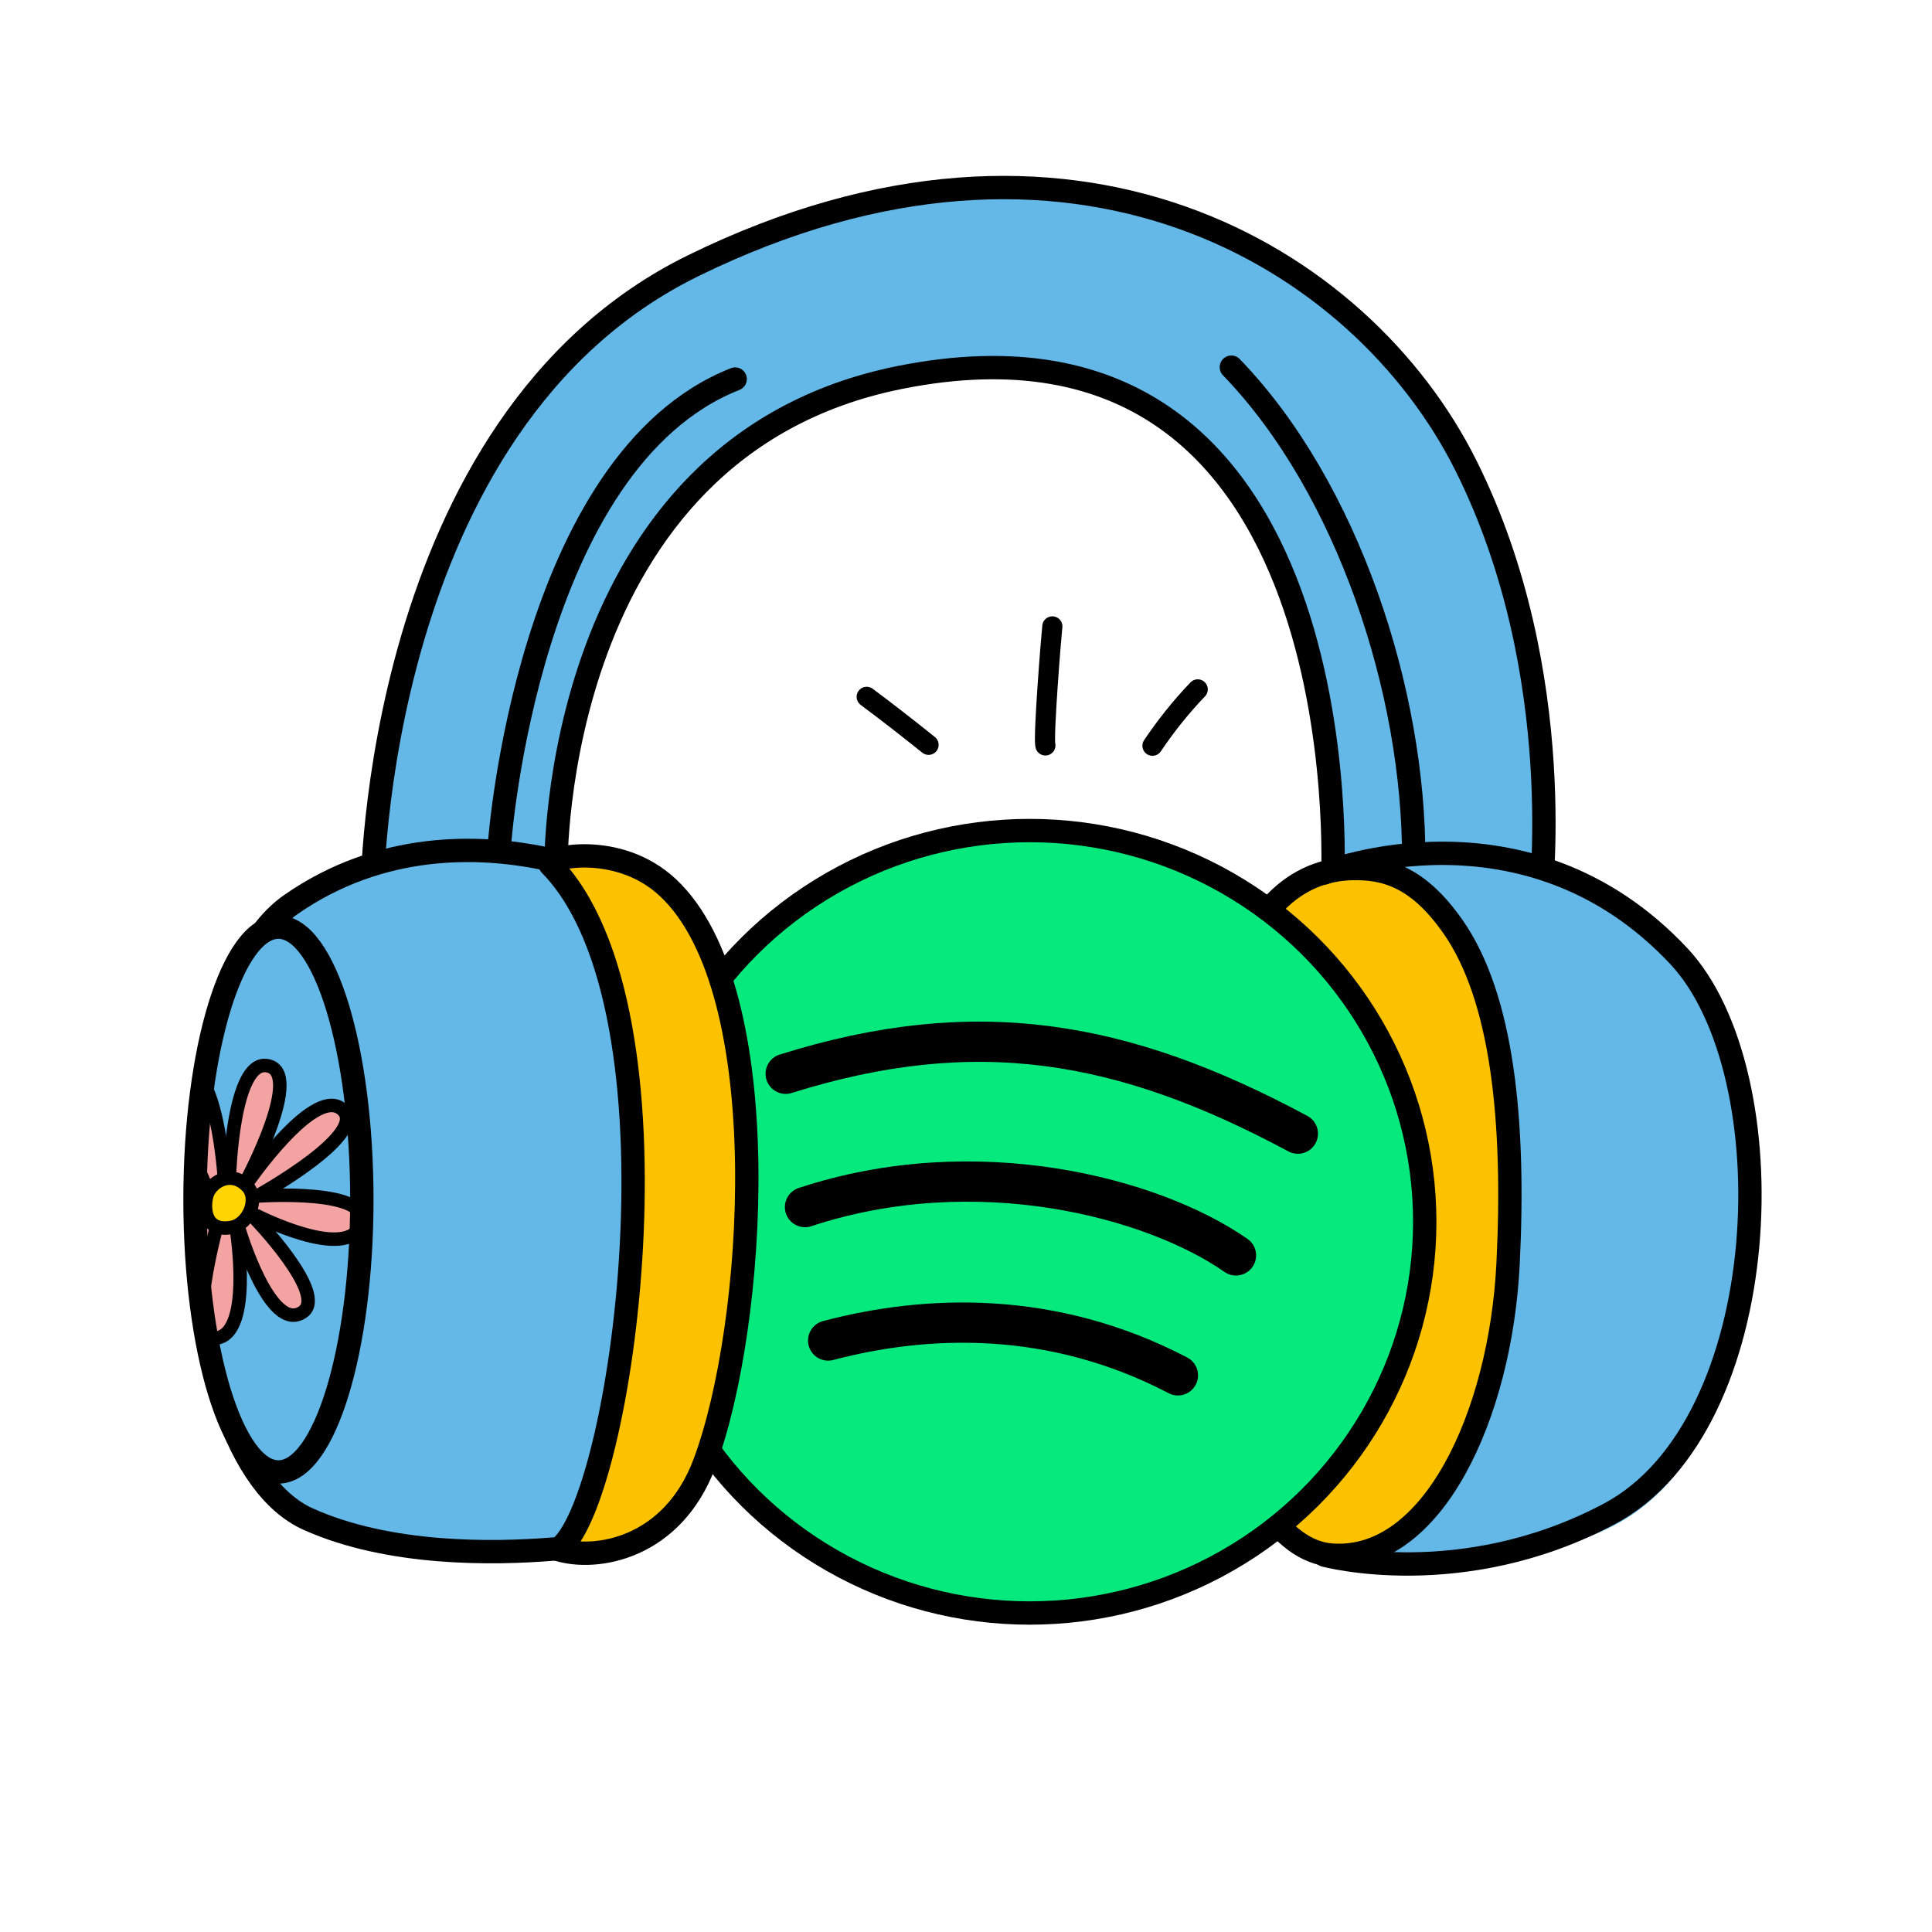 <svg xmlns="http://www.w3.org/2000/svg" id="Icono_Audilibro" data-name="Icono Audilibro" viewBox="0 0 192 192"><defs><style> .cls-1 { fill: #06ea7d; } .cls-1, .cls-2, .cls-3, .cls-4, .cls-5 { stroke: #000; stroke-linecap: round; stroke-linejoin: round; } .cls-1, .cls-5 { stroke-width: 2.32px; } .cls-6 { fill: #f3a4a2; } .cls-6, .cls-7, .cls-8, .cls-9 { stroke-width: 0px; } .cls-7 { fill: #ffd400; } .cls-8 { fill: #63b8e8; } .cls-2 { stroke-width: 4px; } .cls-2, .cls-3, .cls-4, .cls-5 { fill: none; } .cls-3 { stroke-width: 2px; } .cls-4 { stroke-width: 1.34px; } .cls-9 { fill: #fcc200; } </style></defs><g><path class="cls-8" d="M55.25,86.19s-.58-41.72,34.18-48.68c46.08-9.22,43.01,49.86,43.01,49.86l20.56,2.6s3.07-22.92-7.33-43.72c-10.4-20.79-39.23-38.28-76.8-19.85-31.83,15.62-31.9,62.38-31.9,62.38l18.27-2.6Z"></path><path class="cls-5" d="M36.98,88.79s.07-46.77,31.9-62.38c37.57-18.43,66.4-.95,76.8,19.85,10.4,20.79,7.33,43.72,7.33,43.72"></path><path class="cls-5" d="M55.25,86.19s-.58-41.72,34.18-48.68c46.08-9.22,43.01,49.86,43.01,49.86"></path><path class="cls-5" d="M122.37,36.49c11.57,11.97,18.21,32.33,18.12,48.98"></path><path class="cls-8" d="M132.56,154.81l-1.61-67.21s21.59-8.42,36.81,7.78c10.87,11.58,9.34,47.75-7.44,56.26-11.93,6.05-27.76,3.17-27.76,3.17Z"></path><path class="cls-9" d="M132.49,155.01c14.8.42,25.68-33.44,11.7-63.89-3.16-6.88-19.9-8.58-23.54,13.44-4.45,26.92,2.45,50.18,11.84,50.45Z"></path><path class="cls-5" d="M131.62,86.75s20-7.95,35.21,8.26c10.87,11.58,9.71,46.61-6.9,55.44-14.68,7.8-28.29,4.1-28.29,4.1"></path><path class="cls-5" d="M132.29,154.54c10.05.79,16.84-13.92,17.58-28.95.7-14.08-.54-26.46-5.49-33.52-3.42-4.87-6.62-5.86-10.11-5.75-5.06.16-10.56,3.52-13.29,15.93-5.69,25.85,1.42,51.51,11.3,52.29Z"></path><path class="cls-5" d="M132.95,98.65s7.7,18.94-.1,44.32"></path><path class="cls-5" d="M49.66,83.68s2.78-37.88,23.4-46.01"></path></g><g><ellipse class="cls-1" cx="102.33" cy="121.42" rx="39.26" ry="38.88"></ellipse><path class="cls-2" d="M82.3,133.22c9.78-2.58,22.28-3.07,34.76,3.46"></path><path class="cls-2" d="M80,119.96c17.01-5.62,34.57-.96,42.83,4.8"></path><path class="cls-2" d="M78.08,106.71c18.85-5.91,33.49-3.4,50.9,5.95"></path></g><path class="cls-8" d="M57.06,153.22s8.2-20.89,6.35-41.12c-.34-3.71-1.92-11.44-3.97-17.06-2.05-5.62-4.56-9.12-4.56-9.12,0,0-14.2-7.61-29.42,8.59-10.87,11.58-9.9,48.08,6.87,56.59,11.93,6.05,24.72,2.12,24.72,2.12Z"></path><path class="cls-9" d="M55.74,153.62c4.29-.83,13.09-53.28-1.06-67.69-.62-.64,6.68-2.45,11.73,2.31,10.89,10.25,8.7,43.6,3.6,57.18-3.17,8.46-10.44,9.39-14.28,8.2Z"></path><path class="cls-5" d="M54.05,85.3c-6.44-1.32-16.16-1.66-25.14,4.59-13.04,9.07-12.69,54.6,1.72,61.08,8.04,3.61,18.37,3.47,24.39,2.97"></path><ellipse class="cls-8" cx="27.67" cy="119.21" rx="8.29" ry="27.07"></ellipse><g><path class="cls-6" d="M23.77,122.21s3.16,10.39,6.4,8.18c2.58-1.76-4.93-9.43-4.93-9.43"></path><path class="cls-6" d="M21.76,122.39s-3.07,10.44-.44,10.48c4.04.07,2.18-10.65,2.18-10.65"></path><path class="cls-6" d="M25.43,120.84s8.15,4.57,9.52.89c1.36-3.68-9.5-2.88-9.5-2.88"></path><polyline class="cls-6" points="20.25 120.63 19.94 124.34 21.56 122.42"></polyline><polyline class="cls-6" points="20.43 117.81 20.69 109.88 22.67 117.29"></polyline><path class="cls-6" d="M22.8,116.85s.02-10.94,3.42-10.88c4.11.06-1.69,11.29-1.69,11.29"></path><path class="cls-6" d="M24.59,117.36s6.41-9.15,9.23-7.23c3.4,2.32-8.47,8.83-8.47,8.83"></path><path class="cls-7" d="M20.65,118.99c-.37.87-.63,3.53,2.36,2.99,1.71-.31,3.19-2.88,1.76-4.35-1.53-1.57-3.58.09-4.12,1.36Z"></path><path class="cls-4" d="M20.63,118.59c-.37.87-.61,3.93,2.38,3.39,1.71-.31,2.76-2.86,1.56-4.09-1.52-1.58-3.41-.56-3.95.71Z"></path><path class="cls-4" d="M23.77,122.21s3.08,10.39,6.31,8.18c2.58-1.76-4.85-9.42-4.85-9.42"></path><path class="cls-4" d="M21.47,122.13s-2.91,10.81-.28,10.86c4.04.07,2.31-10.77,2.31-10.77"></path><path class="cls-4" d="M25.48,120.8s9.01,4.6,10.38.92-10.25-2.86-10.25-2.86"></path><path class="cls-4" d="M20.55,108.28c1.36,3.05,1.73,8.61,1.73,8.61"></path><path class="cls-4" d="M20.62,118.09s-.16-.15-.64-1.32"></path><path class="cls-4" d="M22.8,116.85s.34-11.44,3.71-10.95c3.81.55-1.98,11.36-1.98,11.36"></path><path class="cls-4" d="M24.62,117.47s6.39-9.27,9.21-7.35c3.4,2.32-8.33,8.78-8.33,8.78"></path></g><path class="cls-5" d="M55.45,153.98c6.34-4.19,13.38-53.64-.77-68.05-.62-.64,6.68-2.45,11.73,2.31,10.89,10.25,8.7,43.6,3.6,57.18-3.17,8.46-10.74,9.75-14.57,8.56Z"></path><ellipse class="cls-5" cx="27.67" cy="119.21" rx="8.29" ry="27.07"></ellipse><g><path class="cls-3" d="M86.13,69.25c2.08,1.55,4.13,3.15,6.15,4.77"></path><path class="cls-3" d="M104.58,62.25c-.1.84-.92,11.02-.69,11.83"></path><path class="cls-3" d="M114.53,74.11c1.34-1.99,2.84-3.87,4.5-5.6"></path></g></svg>